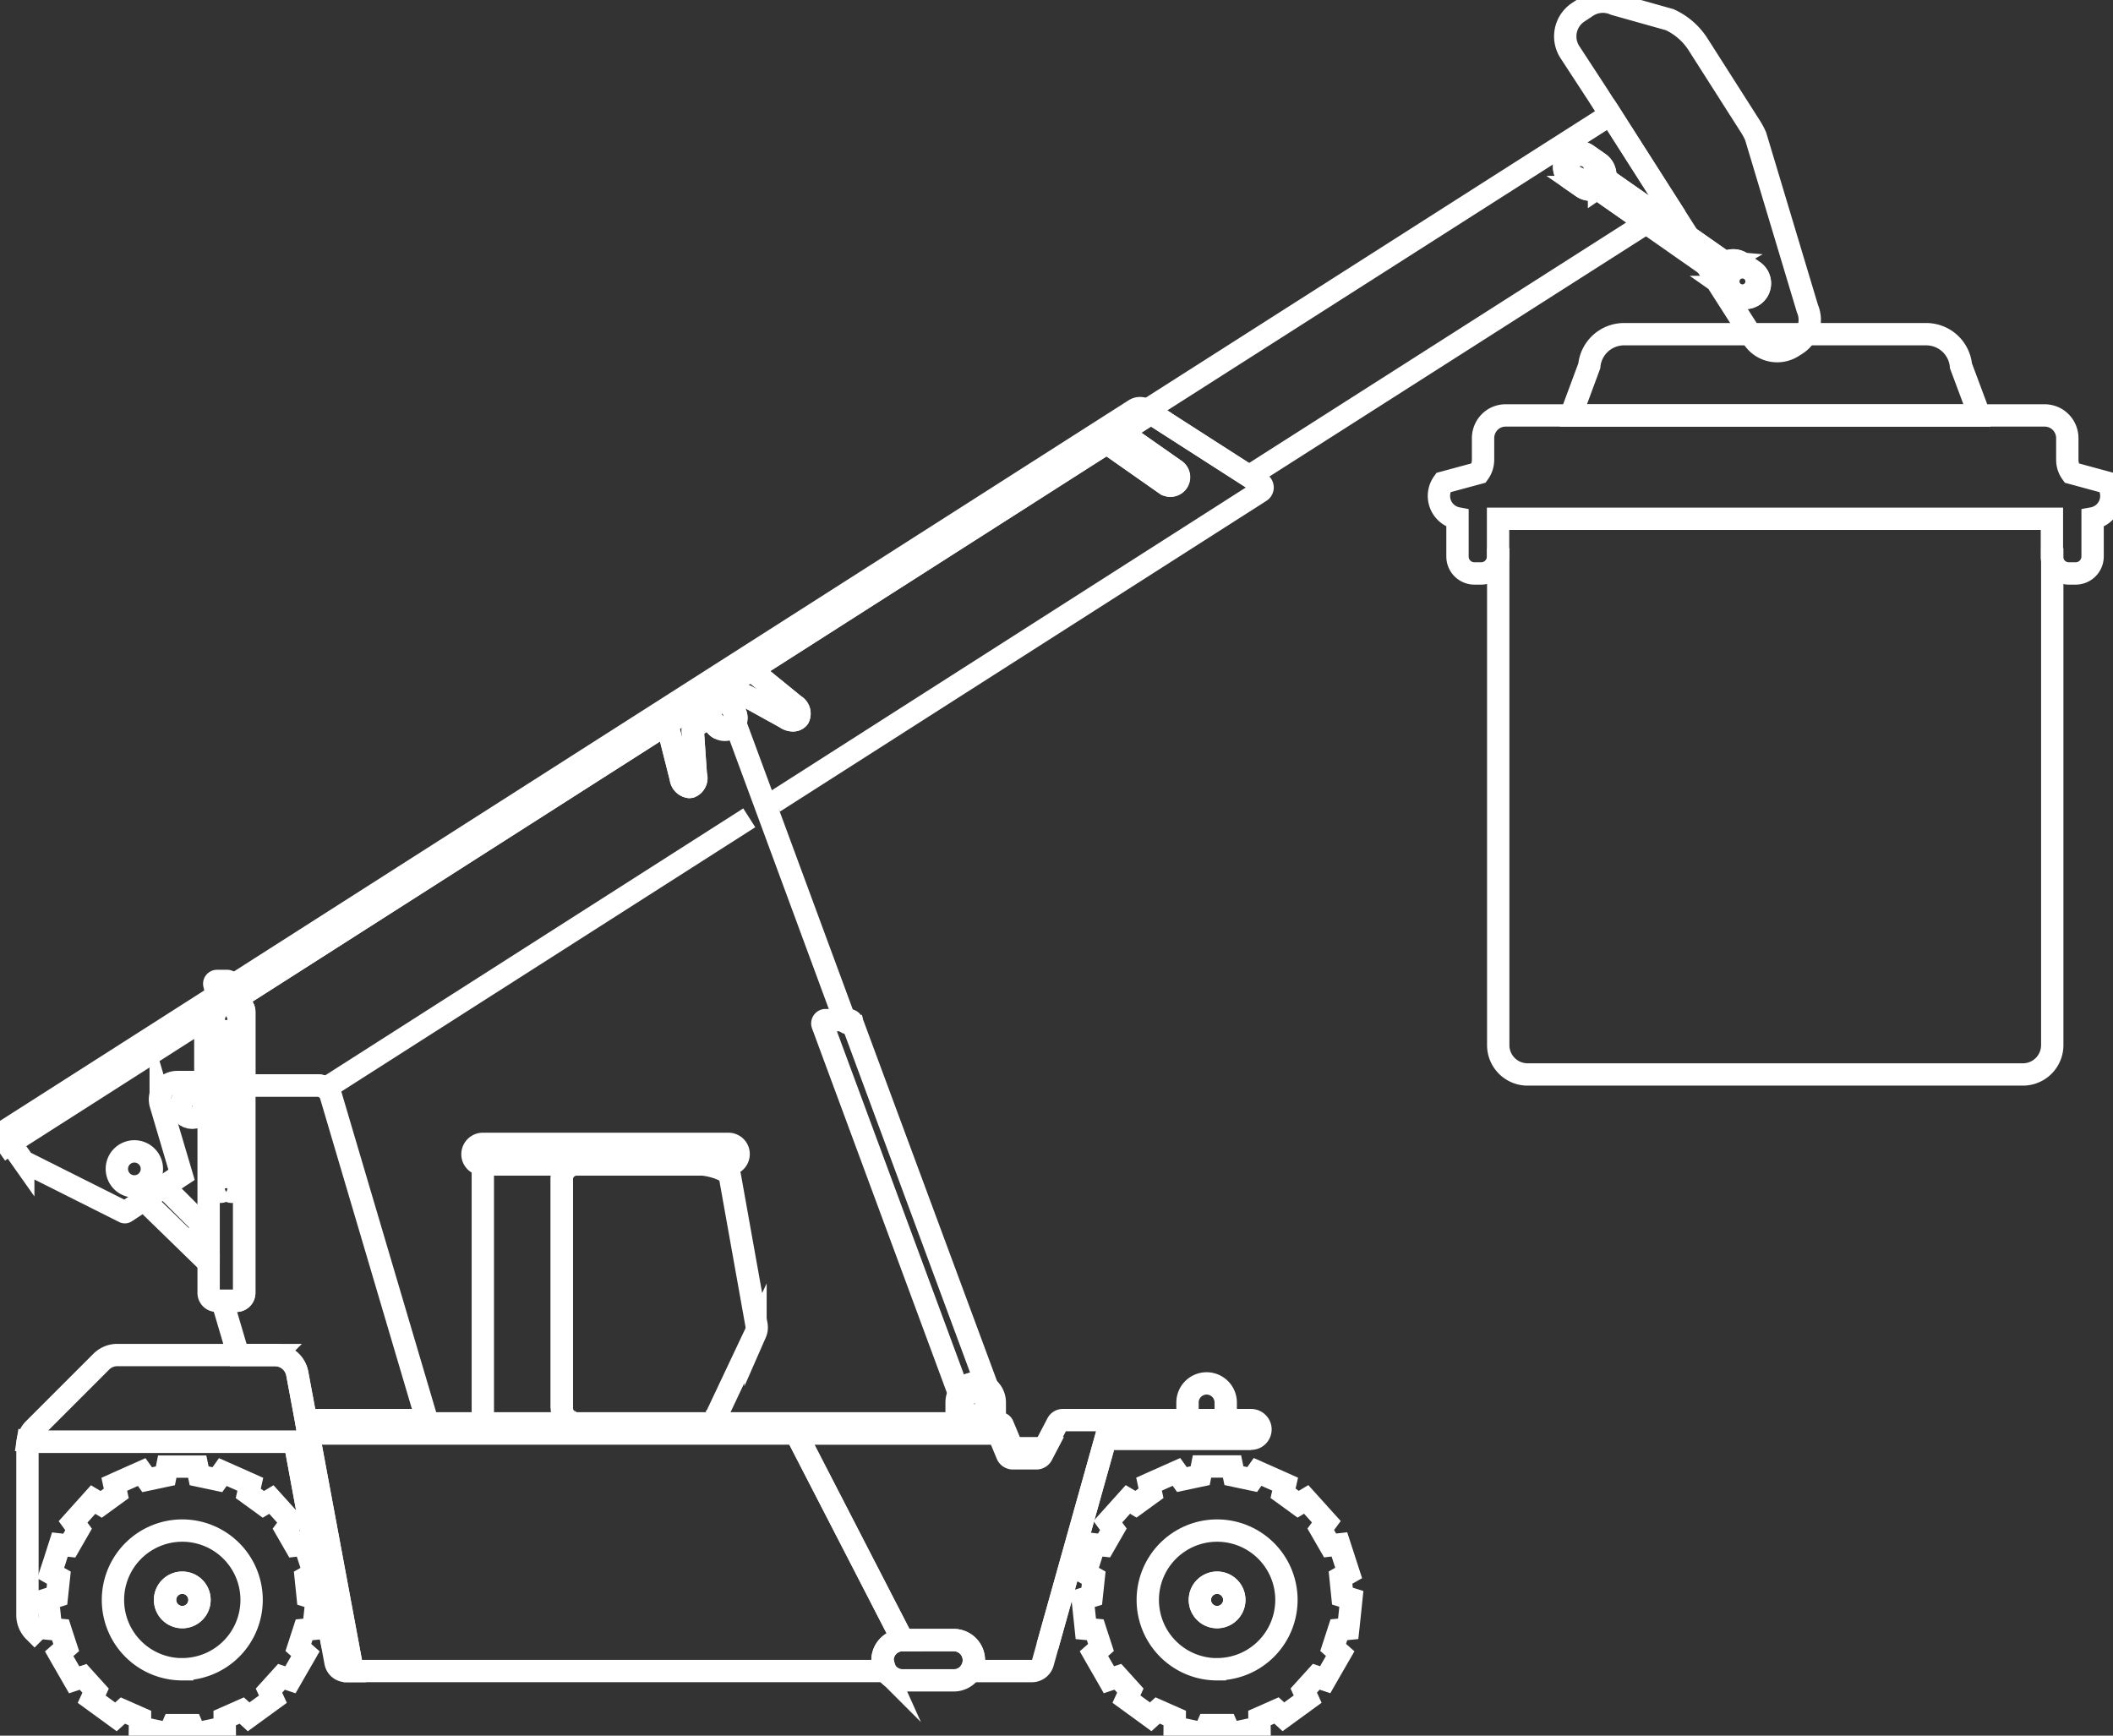 <svg xmlns="http://www.w3.org/2000/svg" xmlns:xlink="http://www.w3.org/1999/xlink" id="Groupe_5730" data-name="Groupe 5730" width="141.885" height="116.55" viewBox="0 0 141.885 116.55"><rect x="0" y="0" width="141.885" height="116.55" fill="#333333" stroke="none"/><defs><style>      .cls-1, .cls-3 {        fill: none;        stroke: #fff;        stroke-width: 1.5px;      }      .cls-2 {        clip-path: url(#clip-path);      }      .cls-3 {        stroke-miterlimit: 10;      }    </style><clipPath id="clip-path"><rect id="Rectangle_2364" data-name="Rectangle 2364" class="cls-1" width="141.885" height="116.55"></rect></clipPath></defs><g id="Groupe_5729" data-name="Groupe 5729" class="cls-2"><path id="Trac&#xE9;_30483" data-name="Trac&#xE9; 30483" class="cls-3" d="M78.214,18.345l-.385-.27-.01.015,3.1,4.854a1.939,1.939,0,0,0,2.68.593l.246-.156a1.94,1.94,0,0,0,.738-2.4L81.108,9.416a4.556,4.556,0,0,0-.348-.653L77.243,3.246a4.468,4.468,0,0,0-1.91-1.662L71.653.55A1.948,1.948,0,0,0,69.776.7l-.582.385a1.942,1.942,0,0,0-.556,2.682l1.87,2.865.849,1.329.008,0,3.992,6.264,0,0,1.227,1.922-.008.01,2.278,1.594.175.121.092.008a.986.986,0,0,1,1.053.046l.339.24.464.323a.983.983,0,0,1,.241,1.369.912.912,0,0,1-.241.239.979.979,0,0,1-1.123,0l-.8-.562a1.141,1.141,0,0,1-.094-.075.987.987,0,0,1-.316-.87l-.1-.014Z" transform="translate(36.782 -0.263)"></path><path id="Trac&#xE9;_30484" data-name="Trac&#xE9; 30484" class="cls-3" d="M79.546,59.478a.986.986,0,0,0,.316.87,1.073,1.073,0,0,0,.094.075l.8.562a.98.98,0,0,0,1.124,0,.911.911,0,0,0,.241-.239.983.983,0,0,0-.241-1.369l-.464-.323-.339-.239a.985.985,0,0,0-1.053-.046c-.021.013-.041.025-.062.04l-.01.006a.936.936,0,0,0-.239.239A1,1,0,0,0,79.546,59.478Z" transform="translate(35.875 -41.158)"></path><path id="Trac&#xE9;_30485" data-name="Trac&#xE9; 30485" class="cls-3" d="M114.549,34.675a.987.987,0,0,0,.241,1.369l.052.038.751.524a.988.988,0,0,0,1.026.06c.033-.019.067-.038.1-.06a.965.965,0,0,0,.244-.241.924.924,0,0,0,.141-.314.934.934,0,0,0-.013-.545.965.965,0,0,0-.37-.506l-.108-.077-.7-.487a.983.983,0,0,0-1.123,0A.94.94,0,0,0,114.549,34.675Z" transform="translate(-9.347 -24.047)"></path><path id="Trac&#xE9;_30486" data-name="Trac&#xE9; 30486" class="cls-3" d="M95.211,46.569l.1.015a1,1,0,0,1,.168-.424.941.941,0,0,1,.239-.239l.01-.006c.021-.014.041-.027.062-.039l-.092-.008-.175-.121-2.278-1.594-2.02-1.413-3.006-2.1-.5-.354-.071-.015a.924.924,0,0,1-.142.314.959.959,0,0,1-.243.241c-.033.023-.066.041-.1.06l.062.1.229.158,2.962,2.072v0l4.086,2.858.385.27Z" transform="translate(20.106 -28.264)"></path><path id="Trac&#xE9;_30487" data-name="Trac&#xE9; 30487" class="cls-3" d="M130.91,25.807,99.839,45.621l-.048.075.275.177,6.576,4.221,26.615-16.972.04-.054v0l-2.962-2.072-.229-.158-.062-.1a.987.987,0,0,1-1.026-.06l-.751-.524-.052-.037a.987.987,0,0,1-.241-1.369.938.938,0,0,1,.241-.239.983.983,0,0,1,1.124,0l.7.487.108.077a.966.966,0,0,1,.37.506.939.939,0,0,1,.013.545l.071.014.5.354,3.006,2.1.008-.01.793-.51Z" transform="translate(-22.77 -18.114)"></path><path id="Trac&#xE9;_30488" data-name="Trac&#xE9; 30488" class="cls-3" d="M194.335,119.366,227,98.5a.315.315,0,0,0,0-.53l-.77-.494-6.407-4.112a.315.315,0,0,0-.339,0l-1.431.912a.315.315,0,0,0-.011.523l3.241,2.27a.575.575,0,0,1-.655.945l-3.774-2.648a.314.314,0,0,0-.35-.008l-23.685,15.122.029.044,2.877,2.341a.639.639,0,0,1,.258.836.46.46,0,0,1-.381.171.85.85,0,0,1-.5-.175l-2.615-1.446a.318.318,0,0,0-.325.01l-.408.258a.482.482,0,0,0-.15.648l.083.138a.758.758,0,0,1,.119.47l.048,0" transform="translate(-142.364 -65.501)"></path><path id="Trac&#xE9;_30489" data-name="Trac&#xE9; 30489" class="cls-3" d="M295.827,154.531l.027.042.909,3.595a.675.675,0,0,0,.574.595.452.452,0,0,0,.075-.008.637.637,0,0,0,.364-.8l-.206-2.979a.318.318,0,0,1,.148-.292l.637-.407.2-.131a.2.2,0,0,1,.279.062l.229.358a.793.793,0,0,0,.662.362.783.783,0,0,0,.42-.123.771.771,0,0,0,.358-.612.756.756,0,0,0-.119-.47l-.241-.4a.162.162,0,0,1,.05-.221l.258-.166.408-.258a.317.317,0,0,1,.324-.01l2.615,1.446a.848.848,0,0,0,.495.175.459.459,0,0,0,.381-.171.638.638,0,0,0-.258-.836l-2.877-2.341-.029-.044Z" transform="translate(-251.053 -105.918)"></path><path id="Trac&#xE9;_30490" data-name="Trac&#xE9; 30490" class="cls-3" d="M210.385,130.773h0a.679.679,0,0,0,1.027.418l28.261-18.043,5.686-3.63,23.479-14.99a.679.679,0,0,1,.756.016l3.574,2.508a.572.572,0,0,0,.327.1.574.574,0,0,0,.329-1.047l-3.539-2.479a.072.072,0,0,1,0-.119l1.907-1.216-.275-.177-.1-.067a.68.68,0,0,0-.732,0l-60.629,38.707Z" transform="translate(-194.899 -64.535)"></path><path id="Trac&#xE9;_30491" data-name="Trac&#xE9; 30491" class="cls-3" d="M339.823,162.452l.012-.029a.758.758,0,0,1-.316-.281l-.229-.358a.2.2,0,0,0-.279-.063l-.2.131-.636.408a.317.317,0,0,0-.148.291l.206,2.979a.637.637,0,0,1-.364.8.463.463,0,0,1-.075.008.675.675,0,0,1-.574-.6l-.909-3.6-.027-.041-29.07,18.559.039.173v.069h.123a.534.534,0,0,1,.535.532v4.945h4.912a.942.942,0,0,1,.564.187l28.431-18.154" transform="translate(-291.506 -113.492)"></path><path id="Trac&#xE9;_30492" data-name="Trac&#xE9; 30492" class="cls-3" d="M440.519,225.785h.1v-.372a.532.532,0,0,1,.533-.533h.141v-.069l-.11-.47-.064.015-14.271,9.111a.272.272,0,0,0-.076.386l.348.492.037-.027Z" transform="translate(-426.608 -157.466)"></path><path id="Trac&#xE9;_30493" data-name="Trac&#xE9; 30493" class="cls-3" d="M424.479,222.272l-.219-.934-.05-.216a.189.189,0,0,0-.185-.152h-.676a.189.189,0,0,0-.185.227l.183.778.11.47v.069h1.061v-.069Z" transform="translate(-408.774 -155.1)"></path><path id="Trac&#xE9;_30494" data-name="Trac&#xE9; 30494" class="cls-3" d="M421.489,246.085h1.325a.533.533,0,0,0,.534-.533V226.681a.534.534,0,0,0-.534-.533h-1.325a.532.532,0,0,0-.533.533v18.871A.531.531,0,0,0,421.489,246.085Z" transform="translate(-406.947 -158.735)"></path><path id="Trac&#xE9;_30495" data-name="Trac&#xE9; 30495" class="cls-3" d="M433.142,271.7l-.668-2.257-2.1-2.1-.165-.307-1.229.829.041.363,4.109,4h.01Z" transform="translate(-419.133 -187.433)"></path><path id="Trac&#xE9;_30496" data-name="Trac&#xE9; 30496" class="cls-3" d="M421.515,338.475l.038-.006-2.543-13.725H401.2l-.119-.017a1.437,1.437,0,0,0-.018.231v11.43a1.529,1.529,0,0,0,.445,1.078l.564.564" transform="translate(-399.22 -227.929)"></path><path id="Trac&#xE9;_30497" data-name="Trac&#xE9; 30497" class="cls-3" d="M410.667,305.243h-8.118a1.518,1.518,0,0,0-1.078.447l-4.516,4.516a1.508,1.508,0,0,0-.427.845l.119.016h17.815L417,324.793l.2,1.08a.723.723,0,0,0,.71.591h.441l-2.969-15.938-.17-.913-.583-3.125a1.525,1.525,0,0,0-1.5-1.244Z" transform="translate(-394.671 -214.252)"></path><path id="Trac&#xE9;_30498" data-name="Trac&#xE9; 30498" class="cls-3" d="M386.784,244.712a.94.94,0,0,0-.564-.187h-4.912v13.926a.533.533,0,0,1-.535.533h-.946l1.076,3.641h2.467a1.525,1.525,0,0,1,1.5,1.244l.582,3.125h8.118L387.123,245.2A.926.926,0,0,0,386.784,244.712Z" transform="translate(-364.907 -171.634)"></path><path id="Trac&#xE9;_30499" data-name="Trac&#xE9; 30499" class="cls-3" d="M310.277,257.673a.7.7,0,0,0-.695.693.685.685,0,0,0,.2.489.7.7,0,0,0,.491.2h16.486a.7.7,0,0,0,.695-.693.685.685,0,0,0-.2-.489.7.7,0,0,0-.491-.2Z" transform="translate(-277.856 -180.862)"></path><path id="Trac&#xE9;_30500" data-name="Trac&#xE9; 30500" class="cls-3" d="M352.009,279.549a.97.97,0,0,1-.531-.863V263.291a.969.969,0,0,1,.968-.969h-6.272v17.227" transform="translate(-313.753 -184.126)"></path><path id="Trac&#xE9;_30501" data-name="Trac&#xE9; 30501" class="cls-3" d="M315.5,279.554a.962.962,0,0,0,.466-.485l2.559-5.418a.965.965,0,0,0,.067-.557l-1.783-9.974c-.083-.462-1.438-.8-1.906-.8m-8.415,0a.969.969,0,0,0-.967.969v15.394" transform="translate(-267.794 -184.125)"></path><path id="Trac&#xE9;_30502" data-name="Trac&#xE9; 30502" class="cls-3" d="M263,254.573a1.277,1.277,0,0,1,.905-.377,1.255,1.255,0,0,1,.745.241l.025-.033-9.06-24.451a.225.225,0,0,0-.212-.148h-1.569a.247.247,0,0,0-.041,0,.225.225,0,0,0-.169.3l9.106,24.607.112.046A1.513,1.513,0,0,1,263,254.573Z" transform="translate(-198.391 -161.302)"></path><path id="Trac&#xE9;_30503" data-name="Trac&#xE9; 30503" class="cls-3" d="M251.887,312.911a1.286,1.286,0,0,1,.218-.716,1.536,1.536,0,0,1,.158-.189,1.277,1.277,0,0,1,.905-.377,1.256,1.256,0,0,1,.745.241,1.278,1.278,0,0,1,.539,1.04v1.184h-2.565Z" transform="translate(-187.653 -218.734)"></path><path id="Trac&#xE9;_30504" data-name="Trac&#xE9; 30504" class="cls-3" d="M199.872,312.911v1.184h2.565v-1.184a1.285,1.285,0,0,0-1.284-1.282,1.286,1.286,0,0,0-1.282,1.282Z" transform="translate(-120.132 -218.734)"></path><path id="Trac&#xE9;_30505" data-name="Trac&#xE9; 30505" class="cls-3" d="M207.816,324.087h-9.774l-3.907,13.939" transform="translate(-123.801 -227.479)"></path><path id="Trac&#xE9;_30506" data-name="Trac&#xE9; 30506" class="cls-3" d="M262.521,371.531a1.353,1.353,0,0,0-1.138-2.08H257.95A1.356,1.356,0,0,0,256.6,370.8a2.814,2.814,0,0,0,.214.728,1.3,1.3,0,0,0,.183.227,1.347,1.347,0,0,0,.955.4h3.433A1.355,1.355,0,0,0,262.521,371.531Z" transform="translate(-197.34 -259.32)"></path><path id="Trac&#xE9;_30507" data-name="Trac&#xE9; 30507" class="cls-3" d="M209.469,320.126l-.633,1.213.056.029-.456.872a.421.421,0,0,1-.372.227h-1.581a.419.419,0,0,1-.387-.258l-.478-1.148a.417.417,0,0,0-.387-.258h-13.19v.208l7.04,13.66h3.433a1.35,1.35,0,0,1,1.138,2.08h4.109a.764.764,0,0,0,.735-.555l.31-1.109,3.907-13.939h9.774a.626.626,0,0,0,.612-.749.644.644,0,0,0-.641-.5H209.841A.421.421,0,0,0,209.469,320.126Z" transform="translate(-138.471 -224.539)"></path><path id="Trac&#xE9;_30508" data-name="Trac&#xE9; 30508" class="cls-3" d="M311.194,338.148a1.356,1.356,0,0,1,1.352-1.352l-7.04-13.66v-.208h-32.8l-.056.01,2.969,15.938h35.79A2.811,2.811,0,0,1,311.194,338.148Z" transform="translate(-251.936 -226.665)"></path><path id="Trac&#xE9;_30509" data-name="Trac&#xE9; 30509" class="cls-3" d="M422.819,229.217a.277.277,0,1,0,.277-.278A.278.278,0,0,0,422.819,229.217Z" transform="translate(-407.528 -160.694)"></path><path id="Trac&#xE9;_30510" data-name="Trac&#xE9; 30510" class="cls-3" d="M425.378,229.217a.277.277,0,1,0,.278-.278A.278.278,0,0,0,425.378,229.217Z" transform="translate(-410.85 -160.694)"></path><path id="Trac&#xE9;_30511" data-name="Trac&#xE9; 30511" class="cls-3" d="M422.819,232.358a.277.277,0,1,0,.277-.278A.277.277,0,0,0,422.819,232.358Z" transform="translate(-407.528 -162.899)"></path><path id="Trac&#xE9;_30512" data-name="Trac&#xE9; 30512" class="cls-3" d="M425.378,232.358a.277.277,0,1,0,.278-.278A.277.277,0,0,0,425.378,232.358Z" transform="translate(-410.85 -162.899)"></path><path id="Trac&#xE9;_30513" data-name="Trac&#xE9; 30513" class="cls-3" d="M422.819,235.5a.277.277,0,1,0,.277-.278A.277.277,0,0,0,422.819,235.5Z" transform="translate(-407.528 -165.102)"></path><path id="Trac&#xE9;_30514" data-name="Trac&#xE9; 30514" class="cls-3" d="M425.378,235.5a.277.277,0,1,0,.278-.278A.277.277,0,0,0,425.378,235.5Z" transform="translate(-410.85 -165.102)"></path><path id="Trac&#xE9;_30515" data-name="Trac&#xE9; 30515" class="cls-3" d="M422.819,238.639a.277.277,0,1,0,.277-.278A.278.278,0,0,0,422.819,238.639Z" transform="translate(-407.528 -167.307)"></path><path id="Trac&#xE9;_30516" data-name="Trac&#xE9; 30516" class="cls-3" d="M425.378,238.639a.277.277,0,1,0,.278-.278A.278.278,0,0,0,425.378,238.639Z" transform="translate(-410.85 -167.307)"></path><path id="Trac&#xE9;_30517" data-name="Trac&#xE9; 30517" class="cls-3" d="M422.819,241.78a.277.277,0,1,0,.277-.277A.278.278,0,0,0,422.819,241.78Z" transform="translate(-407.528 -169.513)"></path><path id="Trac&#xE9;_30518" data-name="Trac&#xE9; 30518" class="cls-3" d="M425.378,241.78a.277.277,0,1,0,.278-.277A.278.278,0,0,0,425.378,241.78Z" transform="translate(-410.85 -169.513)"></path><path id="Trac&#xE9;_30519" data-name="Trac&#xE9; 30519" class="cls-3" d="M422.819,244.92a.277.277,0,1,0,.277-.277A.278.278,0,0,0,422.819,244.92Z" transform="translate(-407.528 -171.716)"></path><path id="Trac&#xE9;_30520" data-name="Trac&#xE9; 30520" class="cls-3" d="M425.378,244.92a.277.277,0,1,0,.278-.277A.278.278,0,0,0,425.378,244.92Z" transform="translate(-410.85 -171.716)"></path><path id="Trac&#xE9;_30521" data-name="Trac&#xE9; 30521" class="cls-3" d="M422.819,248.061a.277.277,0,1,0,.277-.277A.278.278,0,0,0,422.819,248.061Z" transform="translate(-407.528 -173.921)"></path><path id="Trac&#xE9;_30522" data-name="Trac&#xE9; 30522" class="cls-3" d="M425.378,248.061a.277.277,0,1,0,.278-.277A.278.278,0,0,0,425.378,248.061Z" transform="translate(-410.85 -173.921)"></path><path id="Trac&#xE9;_30523" data-name="Trac&#xE9; 30523" class="cls-3" d="M422.819,251.2a.277.277,0,1,0,.277-.277A.278.278,0,0,0,422.819,251.2Z" transform="translate(-407.528 -176.125)"></path><path id="Trac&#xE9;_30524" data-name="Trac&#xE9; 30524" class="cls-3" d="M425.378,251.2a.277.277,0,1,0,.278-.277A.278.278,0,0,0,425.378,251.2Z" transform="translate(-410.85 -176.125)"></path><path id="Trac&#xE9;_30525" data-name="Trac&#xE9; 30525" class="cls-3" d="M422.819,254.342a.277.277,0,1,0,.277-.278A.278.278,0,0,0,422.819,254.342Z" transform="translate(-407.528 -178.329)"></path><path id="Trac&#xE9;_30526" data-name="Trac&#xE9; 30526" class="cls-3" d="M425.378,254.342a.277.277,0,1,0,.278-.278A.278.278,0,0,0,425.378,254.342Z" transform="translate(-410.85 -178.329)"></path><path id="Trac&#xE9;_30527" data-name="Trac&#xE9; 30527" class="cls-3" d="M422.819,257.483a.277.277,0,1,0,.277-.277A.278.278,0,0,0,422.819,257.483Z" transform="translate(-407.528 -180.535)"></path><path id="Trac&#xE9;_30528" data-name="Trac&#xE9; 30528" class="cls-3" d="M425.378,257.483a.277.277,0,1,0,.278-.277A.278.278,0,0,0,425.378,257.483Z" transform="translate(-410.85 -180.535)"></path><path id="Trac&#xE9;_30529" data-name="Trac&#xE9; 30529" class="cls-3" d="M422.819,260.623a.277.277,0,1,0,.277-.277A.278.278,0,0,0,422.819,260.623Z" transform="translate(-407.528 -182.739)"></path><path id="Trac&#xE9;_30530" data-name="Trac&#xE9; 30530" class="cls-3" d="M425.378,260.623a.277.277,0,1,0,.278-.277A.278.278,0,0,0,425.378,260.623Z" transform="translate(-410.85 -182.739)"></path><path id="Trac&#xE9;_30531" data-name="Trac&#xE9; 30531" class="cls-3" d="M422.819,263.764a.277.277,0,1,0,.277-.277A.278.278,0,0,0,422.819,263.764Z" transform="translate(-407.528 -184.943)"></path><path id="Trac&#xE9;_30532" data-name="Trac&#xE9; 30532" class="cls-3" d="M425.378,263.764a.277.277,0,1,0,.278-.277A.278.278,0,0,0,425.378,263.764Z" transform="translate(-410.85 -184.943)"></path><path id="Trac&#xE9;_30533" data-name="Trac&#xE9; 30533" class="cls-3" d="M422.819,266.9a.277.277,0,1,0,.277-.277A.277.277,0,0,0,422.819,266.9Z" transform="translate(-407.528 -187.147)"></path><path id="Trac&#xE9;_30534" data-name="Trac&#xE9; 30534" class="cls-3" d="M425.378,266.9a.277.277,0,1,0,.278-.277A.277.277,0,0,0,425.378,266.9Z" transform="translate(-410.85 -187.147)"></path><path id="Trac&#xE9;_30535" data-name="Trac&#xE9; 30535" class="cls-3" d="M441.945,261.174a1.176,1.176,0,1,0,.359-1.624A1.176,1.176,0,0,0,441.945,261.174Z" transform="translate(-433.914 -182.05)"></path><path id="Trac&#xE9;_30536" data-name="Trac&#xE9; 30536" class="cls-3" d="M118.883,37.231a.552.552,0,1,0-.768-.138A.552.552,0,0,0,118.883,37.231Z" transform="translate(-12.415 -25.427)"></path><path id="Trac&#xE9;_30537" data-name="Trac&#xE9; 30537" class="cls-3" d="M82.488,62.551a.552.552,0,1,0-.768-.138A.552.552,0,0,0,82.488,62.551Z" transform="translate(34.829 -43.199)"></path><circle id="Ellipse_67" data-name="Ellipse 67" class="cls-3" cx="0.78" cy="0.78" r="0.78" transform="translate(64.657 93.483)"></circle><path id="Trac&#xE9;_30538" data-name="Trac&#xE9; 30538" class="cls-3" d="M311.058,160.028a.558.558,0,1,0,.558-.558A.558.558,0,0,0,311.058,160.028Z" transform="translate(-263.014 -111.933)"></path><circle id="Ellipse_68" data-name="Ellipse 68" class="cls-3" cx="0.772" cy="0.772" r="0.772" transform="translate(12.136 73.516)"></circle><path id="Trac&#xE9;_30539" data-name="Trac&#xE9; 30539" class="cls-3" d="M316.039,320.118a.743.743,0,0,0-.1-.006" transform="translate(-268.333 -224.689)"></path><path id="Trac&#xE9;_30540" data-name="Trac&#xE9; 30540" class="cls-3" d="M346.174,320.112a.968.968,0,0,0,.437.1" transform="translate(-307.918 -224.689)"></path><path id="Trac&#xE9;_30541" data-name="Trac&#xE9; 30541" class="cls-3" d="M284.294,161.259a.223.223,0,0,0-.132.287l7.458,20.2a.224.224,0,0,0,.21.146.218.218,0,0,0,.077-.014.223.223,0,0,0,.132-.287" transform="translate(-234.871 -113.189)"></path><path id="Trac&#xE9;_30542" data-name="Trac&#xE9; 30542" class="cls-3" d="M145.08,82h0ZM210.043,48.66l-.52-.815-.334.217ZM167.4,130.831h-1.536a.64.64,0,0,1-.594-.4l-.478-1.146a.2.2,0,0,0-.181-.122H125.949m-27.67-18.646.736,1.043a.1.1,0,0,0,.036.031l6.742,3.382a.1.1,0,0,0,.1-.006l3.758-2.471-1.406-4.754a1.164,1.164,0,0,1,1.117-1.5h1.88v-4" transform="translate(-97.454 -33.583)"></path><circle id="Ellipse_69" data-name="Ellipse 69" class="cls-3" cx="1.156" cy="1.156" r="1.156" transform="translate(11.084 106.278)"></circle><path id="Trac&#xE9;_30543" data-name="Trac&#xE9; 30543" class="cls-3" d="M422.8,349.442a1.156,1.156,0,1,1,1.156,1.156A1.156,1.156,0,0,1,422.8,349.442Zm1.156,4.654a4.655,4.655,0,1,0-4.654-4.654A4.653,4.653,0,0,0,423.956,354.1Z" transform="translate(-411.717 -242.008)"></path><path id="Trac&#xE9;_30544" data-name="Trac&#xE9; 30544" class="cls-3" d="M405.261,339.068l.132-1.242-.551-.312.263-.8c.083-.252.125-.38.3-.94l.056-.175.63.072c.279-.485.348-.6.626-1.086l-.373-.507,1.348-1.5.541.323,1.013-.736-.134-.612.165-.074c.492-.221.639-.286.843-.377l.832-.37.368.513,1.226-.26.122-.619h2.015l.128.618,1.226.26.362-.512.782.346c.238.1.365.161.9.4l.167.075-.139.612.344.249c.21.151.36.26.669.486l.54-.323,1.354,1.5-.373.507c.279.481.348.6.626,1.086l.624-.072.622,1.918-.547.312c.029.285.047.46.066.638l.062.605.6.189-.075.723c-.036.353-.044.435-.117,1.1l-.02.181-.624.061c-.086.265-.14.43-.194.594s-.108.329-.193.593l.474.418-.091.159c-.371.64-.383.662-.61,1.058l-.306.534-.6-.2-.839.928.262.574-1.629,1.187-.463-.424-.563.249-.583.257.006.629-.178.039-.819.176-.8.171-.179.039-.251-.58h-1.251l-.251.58-1.97-.424.006-.629-.582-.257-.564-.249-.468.424-.464-.339c-.4-.291-.4-.294-1.017-.739l-.148-.108.262-.574-.838-.927-.6.2-.092-.159c-.228-.4-.32-.557-.412-.716s-.184-.318-.413-.718l-.09-.158.472-.417c-.154-.467-.2-.623-.332-1.017l-.055-.171-.63-.061-.019-.182c-.047-.457-.067-.639-.087-.821s-.039-.366-.087-.823l-.019-.182Z" transform="translate(-401.439 -231.883)"></path><circle id="Ellipse_70" data-name="Ellipse 70" class="cls-3" cx="1.156" cy="1.156" r="1.156" transform="translate(80.57 106.278)"></circle><path id="Trac&#xE9;_30545" data-name="Trac&#xE9; 30545" class="cls-3" d="M189.7,349.442a1.156,1.156,0,1,1,1.156,1.156A1.156,1.156,0,0,1,189.7,349.442Zm1.156,4.654a4.655,4.655,0,1,0-4.654-4.654A4.653,4.653,0,0,0,190.855,354.1Z" transform="translate(-109.13 -242.008)"></path><path id="Trac&#xE9;_30546" data-name="Trac&#xE9; 30546" class="cls-3" d="M172.159,339.068l.132-1.242-.551-.312L172,336.7c.081-.248.124-.379.3-.935l.056-.175.63.072c.279-.485.348-.6.626-1.086l-.373-.507,1.348-1.5.541.323,1.012-.736-.133-.613.165-.074c.492-.221.639-.286.843-.376l.832-.371.368.513,1.226-.26.123-.619h2.015l.128.618,1.226.26.362-.512.784.347c.236.1.364.16.9.4l.167.075-.139.612.344.249c.209.151.36.26.668.486l.54-.323,1.353,1.5-.373.507c.279.481.347.6.626,1.086l.624-.072.622,1.918-.547.312c.028.281.046.454.065.63l.063.613.6.189-.074.716c-.037.359-.045.438-.118,1.111l-.02.181-.624.061c-.086.265-.14.43-.194.594s-.108.329-.193.593l.474.418-.092.159c-.379.654-.383.662-.625,1.084l-.291.508-.6-.2-.839.928.262.574-1.629,1.187-.463-.424-.563.249-.582.257.005.629-.178.039-.819.176-.8.171-.179.039-.251-.58h-1.251l-.251.58-1.97-.424.005-.629-.582-.257-.564-.249-.468.424-.487-.356c-.375-.274-.391-.286-.994-.723l-.148-.108.262-.574-.838-.927-.6.2-.091-.159c-.228-.4-.32-.557-.412-.716s-.184-.318-.413-.718l-.09-.158.472-.417c-.154-.467-.2-.623-.332-1.017l-.055-.171-.63-.061-.019-.182c-.047-.457-.067-.639-.087-.821s-.039-.366-.087-.823l-.019-.182Z" transform="translate(-98.851 -231.883)"></path><path id="Trac&#xE9;_30547" data-name="Trac&#xE9; 30547" class="cls-3" d="M13.685,123.486v33.361a1.97,1.97,0,0,0,1.96,1.979H48.927a1.97,1.97,0,0,0,1.96-1.979V123.486" transform="translate(86.919 -86.676)"></path><path id="Trac&#xE9;_30548" data-name="Trac&#xE9; 30548" class="cls-3" d="M30.122,80.7v.041H57.53V80.7L56.3,77.407a2.34,2.34,0,0,0-2.333-2.126H33.676a2.345,2.345,0,0,0-2.333,2.126Z" transform="translate(75.376 -52.84)"></path><path id="Trac&#xE9;_30549" data-name="Trac&#xE9; 30549" class="cls-3" d="M.665,98.092a1.53,1.53,0,0,0,.956,2.4v2.565a1.137,1.137,0,0,0,1.137,1.137h.45a1.139,1.139,0,0,0,1.137-1.137v-2.536h37.19v2.536a1.14,1.14,0,0,0,1.137,1.137h.454a1.14,1.14,0,0,0,1.141-1.137v-2.562a1.531,1.531,0,0,0,.971-2.4l-2.381-.646a1.493,1.493,0,0,1-.288-.886V95.11a1.532,1.532,0,0,0-.8-1.347,1.555,1.555,0,0,0-.735-.181H4.869a1.566,1.566,0,0,0-.746.185,1.542,1.542,0,0,0-.786,1.343v1.451a1.518,1.518,0,0,1-.288.886Z" transform="translate(96.248 -65.686)"></path></g></svg>